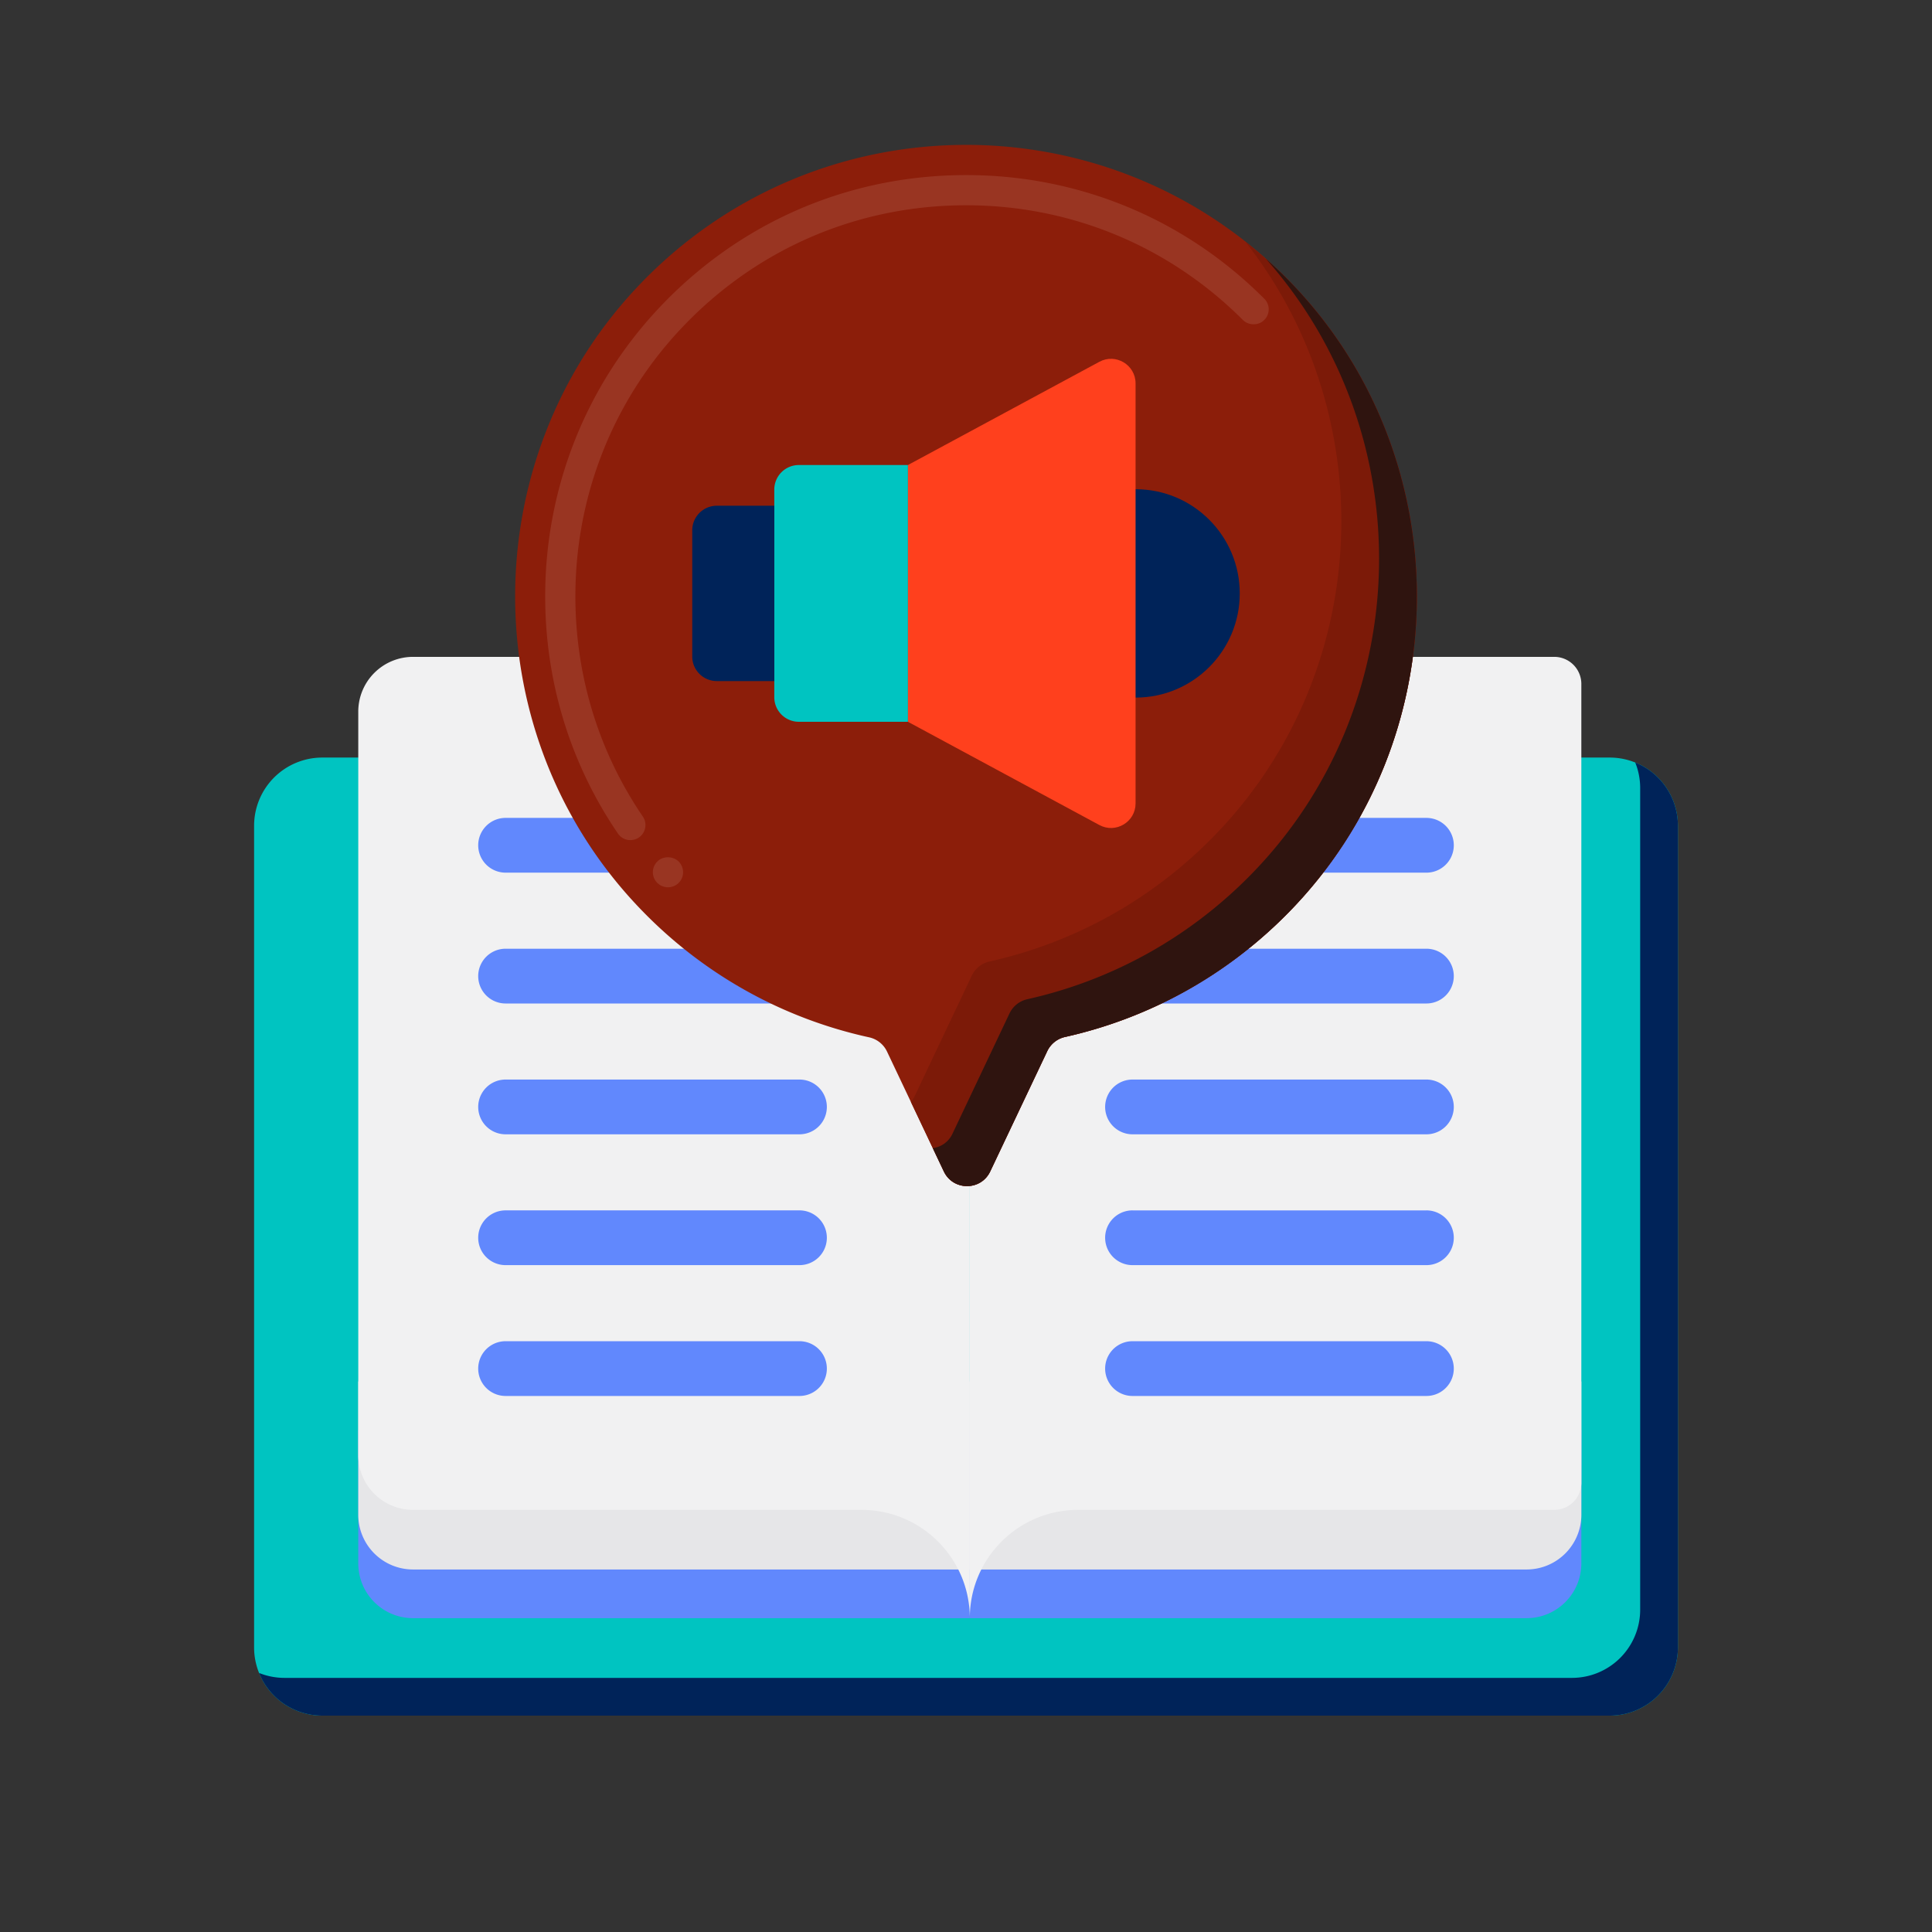 <svg xmlns="http://www.w3.org/2000/svg" viewBox="0 0 256 256" id="TextToSpeech"><rect x="0" y="0" width="256" height="256" fill="#333333" stroke="none"/><path fill="#00c4c1" d="M213.293 227.328H42.707a9.037 9.037 0 0 1-9.038-9.038V109.419a9.038 9.038 0 0 1 9.038-9.038h170.586a9.038 9.038 0 0 1 9.038 9.038V218.29a9.039 9.039 0 0 1-9.038 9.038z" class="colorffa91a svgShape"></path><path fill="#002359" d="M216.676 101.036a9.015 9.015 0 0 1 .655 3.383V213.29a9.038 9.038 0 0 1-9.038 9.038H37.707a9.015 9.015 0 0 1-3.383-.655 9.041 9.041 0 0 0 8.383 5.655h170.586a9.037 9.037 0 0 0 9.038-9.038V109.419a9.041 9.041 0 0 0-5.655-8.383z" class="coloref7816 svgShape"></path><path fill="#6188fd" d="M128.504 214.416H54.729a7.257 7.257 0 0 1-7.257-7.257v-17.65h81.032v24.907z" class="colord1d3d4 svgShape"></path><path fill="#e6e6e8" d="M128.504 207.965H54.729a7.257 7.257 0 0 1-7.257-7.257v-17.65h81.032v24.907z" class="colore6e7e8 svgShape"></path><path fill="#6188fd" d="M128.504 214.416h73.776a7.258 7.258 0 0 0 7.257-7.257v-17.65h-81.032v24.907z" class="colord1d3d4 svgShape"></path><path fill="#e6e6e8" d="M128.504 207.965h73.776a7.258 7.258 0 0 0 7.257-7.257v-17.65h-81.032v24.907z" class="colore6e7e8 svgShape"></path><path fill="#f1f1f2" d="M114.151 87.037H54.729a7.257 7.257 0 0 0-7.257 7.257v98.513a7.257 7.257 0 0 0 7.257 7.257h59.423c7.927 0 14.353 6.426 14.353 14.352V101.39c-.001-7.927-6.427-14.353-14.354-14.353z" class="colorf1f2f2 svgShape"></path><path fill="#f1f1f2" d="M205.948 87.037h-63.091c-7.927 0-14.353 6.426-14.353 14.352V214.415c0-7.927 6.426-14.352 14.353-14.352h63.091a3.588 3.588 0 0 0 3.588-3.588V90.625a3.588 3.588 0 0 0-3.588-3.588z" class="colorf1f2f2 svgShape"></path><path fill="#6188fd" d="M109.563 129.339a3.628 3.628 0 0 1-3.628 3.628H66.993a3.628 3.628 0 0 1 0-7.256h38.942a3.628 3.628 0 0 1 3.628 3.628zm-3.629 13.707H66.993a3.628 3.628 0 0 0 0 7.256h38.942a3.628 3.628 0 1 0-.001-7.256zm0 17.335H66.993a3.628 3.628 0 0 0 0 7.256h38.942a3.628 3.628 0 1 0-.001-7.256zm0 17.336H66.993a3.628 3.628 0 1 0 0 7.256h38.942a3.628 3.628 0 1 0-.001-7.256zm44.132-62.085h38.942a3.628 3.628 0 0 0 0-7.256h-38.942a3.628 3.628 0 0 0 0 7.256zm38.941 10.079h-38.942a3.628 3.628 0 1 0 0 7.256h38.942a3.628 3.628 0 0 0 0-7.256zm-83.073-17.336H66.993a3.628 3.628 0 0 0 0 7.256h38.942a3.628 3.628 0 1 0-.001-7.256zm83.073 34.671h-38.942a3.628 3.628 0 0 0 0 7.256h38.942a3.628 3.628 0 1 0 0-7.256zm0 17.335h-38.942a3.628 3.628 0 0 0 0 7.256h38.942a3.628 3.628 0 0 0 0-7.256zm0 17.336h-38.942a3.628 3.628 0 1 0 0 7.256h38.942a3.628 3.628 0 0 0 0-7.256z" class="colord1d3d4 svgShape"></path><path fill="#8c1e0a" d="M141.145 137.398c10.845-2.427 21.145-7.901 29.532-16.426 22.879-23.254 22.731-61.14-.321-84.223-23.848-23.88-62.849-23.393-86.078 1.462-21.292 22.782-21.368 58.572-.169 81.44 8.664 9.346 19.548 15.275 31.03 17.795a3.438 3.438 0 0 1 2.386 1.871l7.54 15.905c1.228 2.591 4.915 2.591 6.143 0l7.565-15.957a3.436 3.436 0 0 1 2.372-1.867z" class="color8c3f0a svgShape"></path><path fill="#993522" d="M88.51 117.569a2.01 2.01 0 0 1-1.47-.64c-.36-.39-.55-.899-.53-1.43.02-.54.25-1.03.64-1.391.78-.729 2.1-.67 2.83.101v.01a1.993 1.993 0 0 1-1.47 3.35zm-4.98-6.25c-.66 0-1.28-.319-1.65-.869-6.31-9.261-9.64-20.12-9.64-31.431 0-14.239 5.32-27.76 14.96-38.08C97.89 29.5 112.38 23.2 128 23.2h.04c14.92 0 28.939 5.81 39.479 16.38.38.37.59.88.59 1.41 0 .529-.21 1.04-.59 1.409-.75.761-2.069.761-2.83 0-9.79-9.8-22.81-15.199-36.669-15.199-14.51 0-27.97 5.85-37.9 16.47-8.95 9.58-13.88 22.13-13.88 35.35 0 10.5 3.09 20.59 8.94 29.181.3.439.41.97.31 1.489-.1.53-.39.98-.84 1.29-.33.22-.72.339-1.12.339z" class="color995222 svgShape"></path><path fill="#7c1a08" d="M170.356 36.749a60.488 60.488 0 0 0-5.359-4.746c18.297 23.257 16.9 57.402-4.32 78.969-8.387 8.524-18.687 13.999-29.532 16.426a3.437 3.437 0 0 0-2.372 1.868l-7.565 15.957c-.14.296-.316.554-.513.782l4.37 9.218c1.228 2.591 4.915 2.591 6.143 0l7.565-15.957a3.437 3.437 0 0 1 2.372-1.868c10.845-2.427 21.145-7.901 29.532-16.426 22.879-23.254 22.73-61.14-.321-84.223z" class="color7c3108 svgShape"></path><path fill="#2f140f" d="M170.356 36.749a60.409 60.409 0 0 0-2.62-2.459c20.644 23.242 20 59.261-2.059 81.682-8.387 8.524-18.687 13.999-29.532 16.426a3.437 3.437 0 0 0-2.372 1.868l-7.565 15.957a3.342 3.342 0 0 1-2.607 1.912l1.464 3.088c1.228 2.591 4.915 2.591 6.143 0l7.565-15.957a3.437 3.437 0 0 1 2.372-1.868c10.845-2.427 21.145-7.901 29.532-16.426 22.879-23.254 22.73-61.14-.321-84.223z" class="color6d2e03 svgShape"></path><circle cx="150.468" cy="78.629" r="13.806" fill="#002359" class="coloref7816 svgShape"></circle><path fill="#ff401d" d="m145.671 109.32-25.366-13.68V61.619l25.366-13.68c2.168-1.169 4.798.401 4.798 2.864v55.654c-.001 2.462-2.631 4.032-4.798 2.863z" class="colorffc91d svgShape"></path><path fill="#00c4c1" d="M105.85 95.64h14.455V61.619H105.85a3.253 3.253 0 0 0-3.253 3.253v27.514a3.253 3.253 0 0 0 3.253 3.254z" class="colorffa91a svgShape"></path><path fill="#002359" d="M94.979 90.246h7.617V67.013h-7.617a3.253 3.253 0 0 0-3.253 3.253v16.727a3.253 3.253 0 0 0 3.253 3.253z" class="coloref7816 svgShape"></path></svg>
